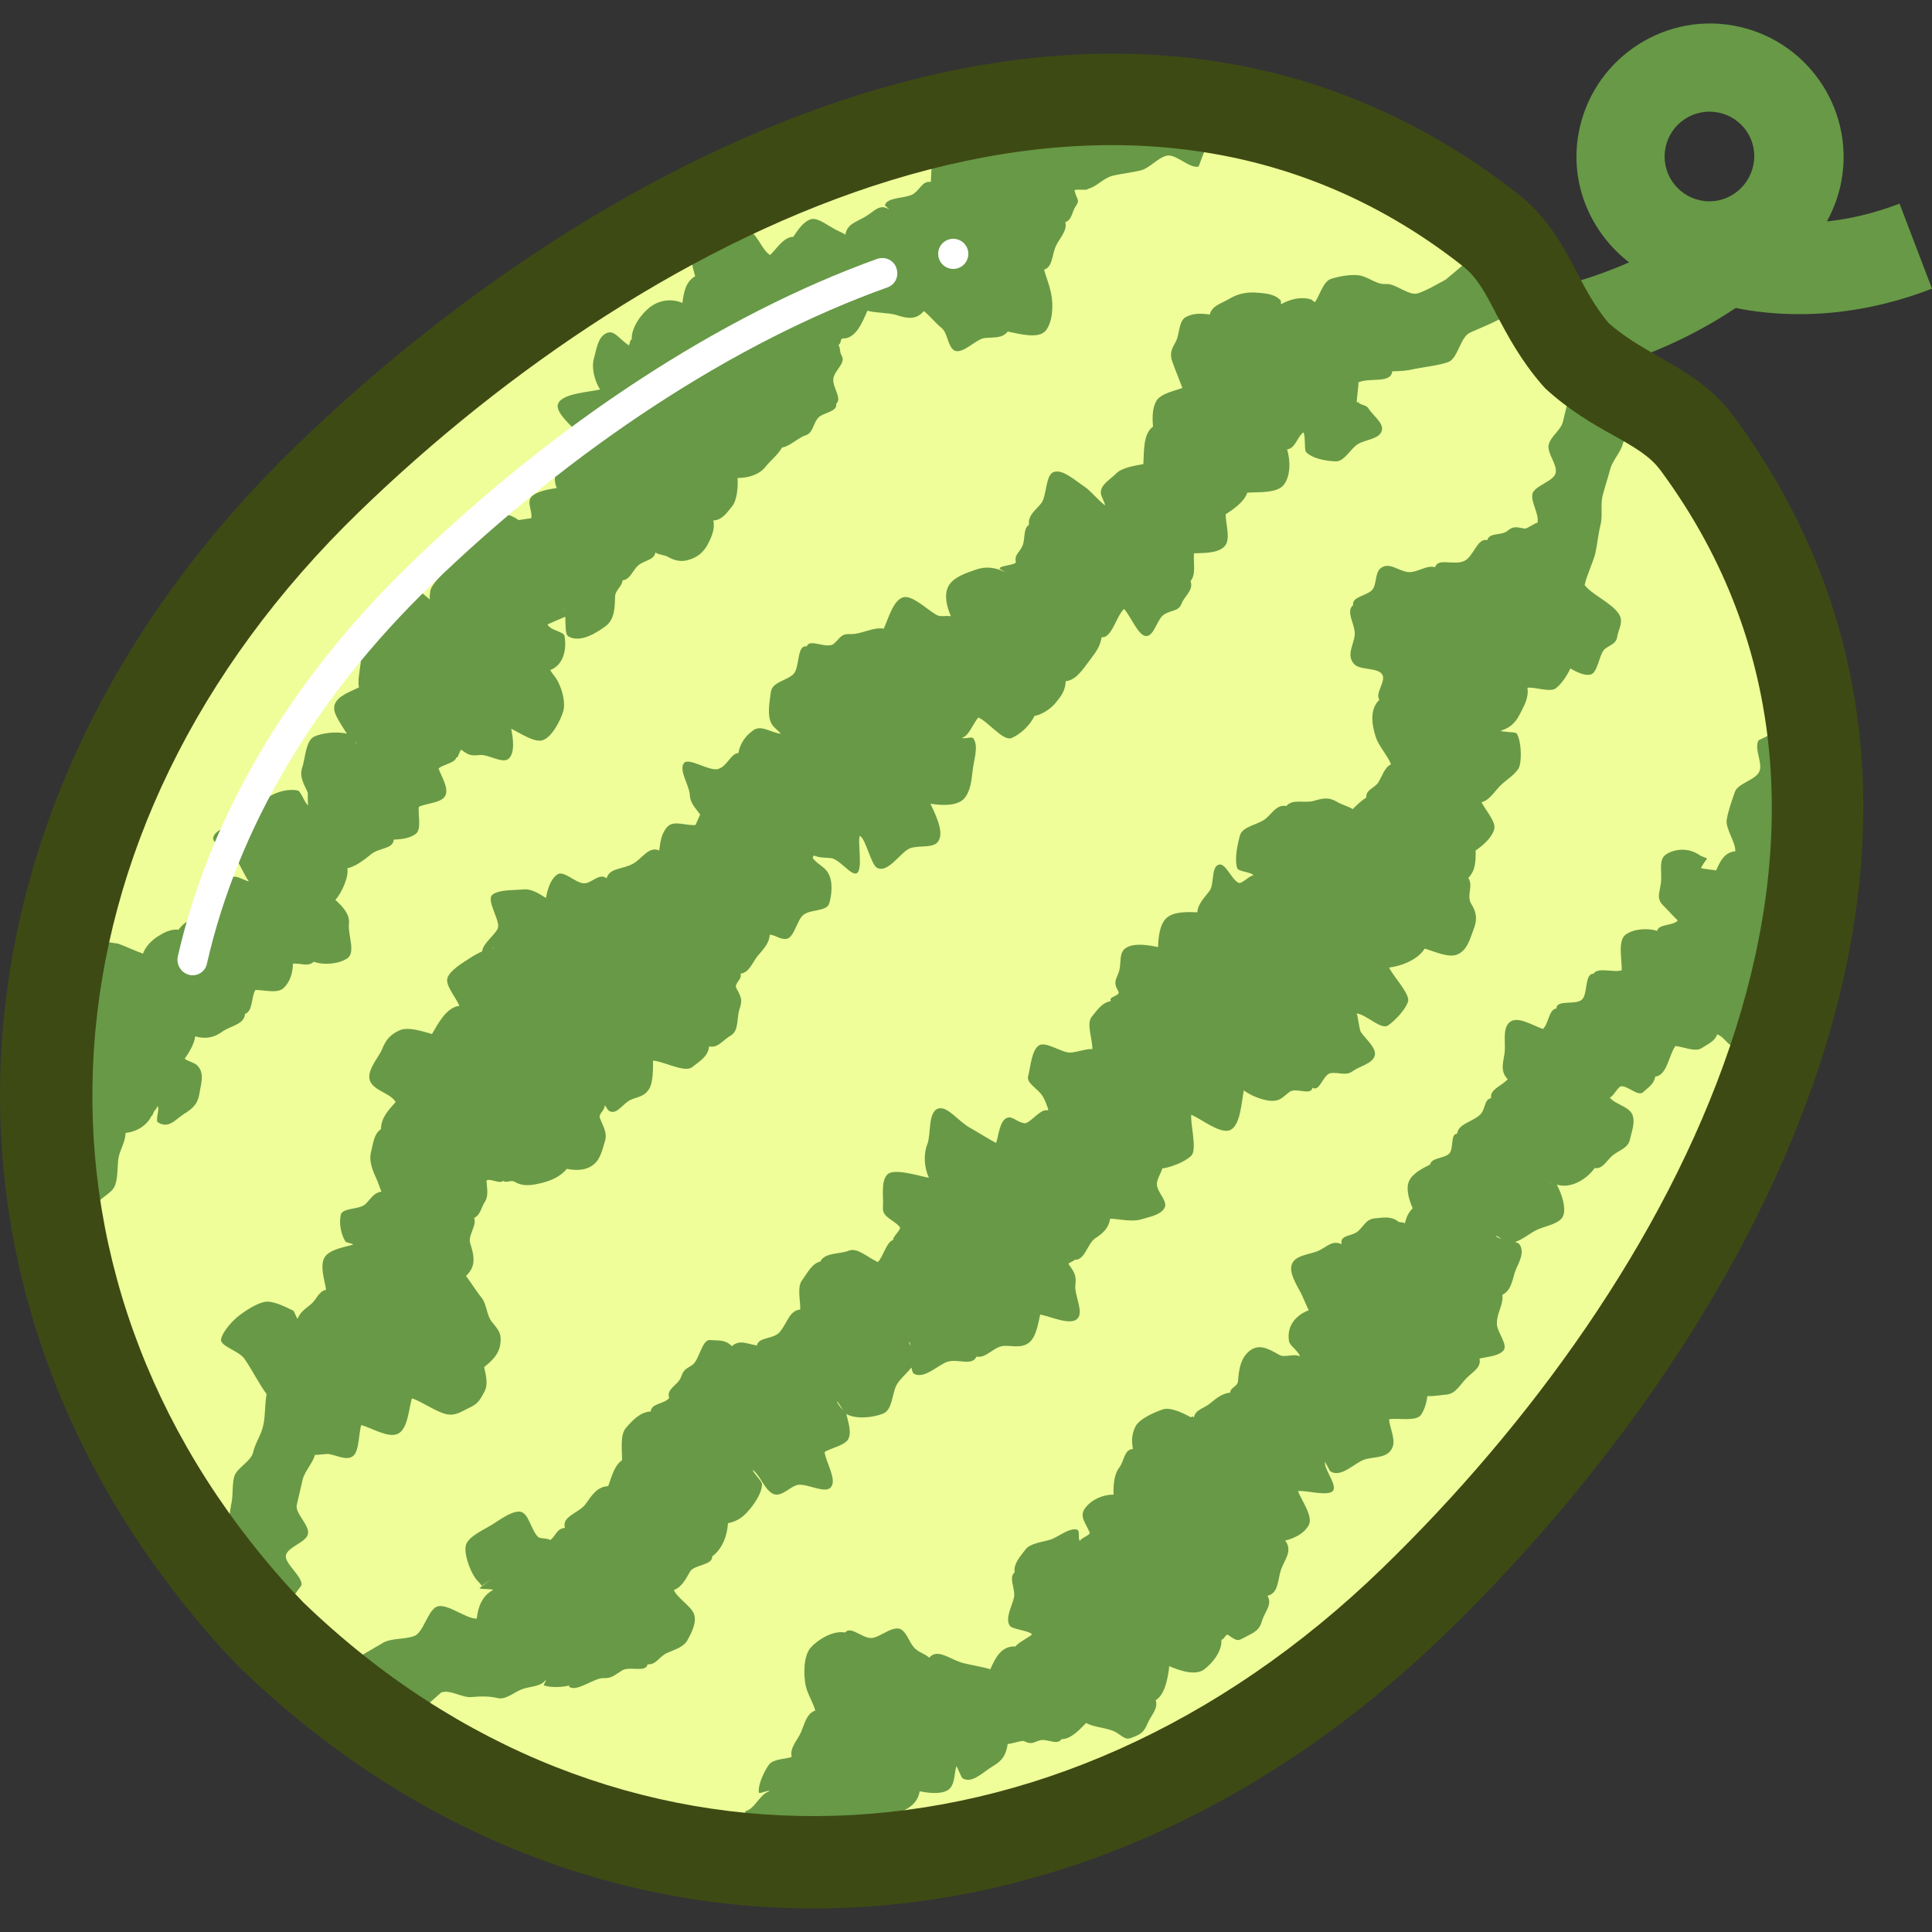 <?xml version="1.0" encoding="utf-8"?>
<!-- Generator: Adobe Illustrator 20.0.0, SVG Export Plug-In . SVG Version: 6.00 Build 0)  -->
<svg version="1.1" id="Layer_1" xmlns="http://www.w3.org/2000/svg" xmlns:xlink="http://www.w3.org/1999/xlink" x="0px" y="0px"
	 viewBox="0 0 500 500" style="enable-background:new 0 0 500 500;" xml:space="preserve">
<rect x="0" y="0" width="500" height="500" fill="#333333" stroke="none"/>
<style type="text/css">
	.st0{fill:#689946;}
	.st1{fill:none;stroke:#689946;stroke-width:3;stroke-miterlimit:10;}
	.st2{fill:#00FFFF;}
	.st3{fill:#54665F;}
	.st4{fill:#434D42;}
	.st5{fill:#54665F;stroke:#434D42;stroke-width:2;stroke-linecap:round;stroke-linejoin:round;stroke-miterlimit:10;}
	.st6{fill:#748C8B;}
	.st7{fill:#EFC11E;}
	.st8{fill:none;stroke:#434D42;stroke-linecap:round;stroke-linejoin:round;stroke-miterlimit:10;}
	.st9{fill:none;stroke:#FFFFFF;stroke-linecap:round;stroke-linejoin:round;stroke-miterlimit:10;}
	.st10{fill:#748C8B;stroke:#434D42;stroke-linecap:round;stroke-linejoin:round;stroke-miterlimit:10;}
	.st11{fill:#FFFFFF;}
	.st12{fill:#EFFE99;stroke:#3E4A14;stroke-width:3;stroke-miterlimit:10;}
	.st13{clip-path:url(#SVGID_2_);}
	.st14{fill:none;stroke:#3E4A14;stroke-width:3;stroke-miterlimit:10;}
	.st15{fill:none;stroke:#FFFFFF;stroke-linecap:round;stroke-miterlimit:10;}
	.st16{fill:#EFFE99;}
	.st17{fill:#3E4A14;}
</style>
<path class="st0" d="M415,95.5c10.8-3.2,22.7-8.1,34.2-15.8c4.9,1,10.4,1.6,16.5,1.6c10,0,21.6-1.7,34.3-6.6l-8.4-22
	c-6.8,2.6-13.1,4-18.8,4.6c1.8-3.3,3.1-6.8,3.8-10.7v0c3.3-18.8-9.3-36.7-28.1-40c-18.7-3.3-36.7,9.3-40,28.1
	c-2.3,13.1,3.3,25.6,13.1,33.2c-7.7,3.4-15.1,5.6-21.7,7L415,95.5z M442.4,52.1c-6.4,0-11.6-5.2-11.6-11.6s5.2-11.6,11.6-11.6
	S454,34,454,40.4S448.8,52.1,442.4,52.1z"/>
<path class="st16" d="M70.2,423c79.5,76.9,201.4,82.8,295.9-8.7c86.4-83.7,142.9-205.1,73.3-299.5c-7.8-10.5-19.9-12.3-31.5-23
	c-10.3-11.9-11.7-24.1-22-32.2C293.8-13,170.6,40.7,84.7,123.9c-94.5,91.5-92.9,213-18.6,294.9L70.2,423z"/>
<path class="st0" d="M455.1,191.6c-1.2,2.2,1.2,6,0.2,8.1c-1,2.2-5.5,3-6.3,5.2c-0.8,2.3-1.7,4.8-2.1,7.1c-0.5,2.3,2.3,5.9,2.2,8.3
	c-2.9,0.3-3.9,2.6-5,5c-0.3-0.2-3.6-0.4-3.9-0.7c0,0,0.8-1.3,0.8-1.3c0,0,0.8-1.1,0.8-1.1c-0.6-0.4-1.5-0.5-2.1-1
	c-2.8-1.9-6.4-1.5-8.5-0.1c-2.2,1.4-0.9,5-1.4,7.7c-0.4,2.7-1.2,3.9,1,5.9c0.5,0.5,2.8,3,3.4,3.5c-1,1.4-5.1,0.9-5.3,2.7
	c-2.7-0.8-6.2-0.5-8.2,1c-2.1,1.5-0.9,6.6-1,9.2c-2.1,0.7-6.2-0.9-7.3,0.9c-2.4,0-1.4,5.2-3,6.7c-1.6,1.5-6.6-0.1-6.6,2.3
	c-2,0.2-2,4-3.5,5.3c-2.8-1-6.4-3.3-8.4-1.9c-2.2,1.5-1.2,5.4-1.5,8c-0.3,2.4-1.3,4.8,0.8,6.9c-1.6,1.8-4.7,2.6-4.3,4.9
	c-2,0.4-1.3,3.1-3.1,4.5c-2.2,1.8-5.4,2.2-5.7,4.7c-1.9,0.1-0.7,4.1-2.2,5.3c-1.6,1.2-4.4,0.9-4.8,2.7c-2.1,1-4.7,2.4-5.5,4.4
	c-0.8,2,0.1,4.8,1,6.9c-1.1,1.1-1.7,2.4-2,3.9c-0.5-0.4-1.3-0.1-1.8-0.5c-1.8-1.4-3.6-1-5.9-0.8c-2.3,0.2-2.7,1.7-4.3,3.2
	c-1.6,1.6-4.9,0.9-4.4,3.5c-2.5-1.2-4,0.9-6.2,1.8c-2.3,0.9-6,1.1-6.7,3.5c-0.7,2.1,1.1,4.9,2.4,7.4c0.7,1.4,1.3,3,2,4.4
	c-3,1.1-5.8,3.8-5.1,8c0.2,1.2,2.1,2.2,2.8,3.8c0,0-0.1,0-0.1,0.1c-1.4-0.8-3.9,0.5-5.3-0.4c-3.1-1.8-5.3-2.8-7.6-1
	c-2.3,1.8-2.8,4.8-3,7.8c-0.1,1.5-2.1,1.7-2,3c-2,0.2-3.6,1.4-5.1,2.7c-1.5,1.3-4,1.7-4.3,3.7c-1.2-0.7,0,0.4-1.2-0.2
	c-2.2-1.2-5.1-2.5-7-1.8c-2,0.7-5.8,2.3-6.9,4.3c-1,1.9-1.1,3.8-0.7,5.9c-2.3,0.1-2.2,3.1-3.6,4.9c-1.3,1.7-1.5,4.6-1.4,6.9
	c-2.7,0-5.6,1.2-7.3,3.4c-1.7,2.2,0,3.8,1.1,6.4c0.3,0.7-2.7,1.6-2.4,2.2c-0.8-0.3,0-2.6-0.8-2.9c-2-0.7-5.2,2.1-7.1,2.6
	c-2,0.6-5.1,0.9-6.3,2.5c-1.2,1.6-3.2,3.7-2.8,5.9c-1.7,1.4,0.3,4.4-0.2,6.6c-0.5,2.2-2.3,5.2-1.1,7.2c0.6,1,5.2,1.3,5.8,2.3
	c-0.8,0.7-3.7,2.2-4.3,3.1c-3.6-0.2-5.2,2.9-6.5,5.9c-1.8-0.6-5.8-1.2-7.7-1.8c-3-1-6.1-3.6-8.1-1.2c-1.5-1.2-2-1-3.5-2.2
	c-1.5-1.2-2-3.7-3.5-4.9c-2-1.7-5.6,1.8-7.8,2c-2.4,0.3-5.5-3.3-7-1.4c-3-0.6-6.9,1.7-8.9,3.9c-1.8,2.1-1.9,6.6-1.3,9.8
	c0.5,2.3,1.9,4.3,2.5,6.5c-2.2,0.7-2.7,3.2-3.7,5.6c-1,2.2-3,4.1-2.4,6.4c-1.8,0.6-4.8,0.5-5.9,2c-1.1,1.5-2.9,5.1-2.6,7.2
	c0.1,0.5,2.6-0.8,2.7-0.3c-2.4,0.6-3.7,4.5-6.1,5.1l-2.2,5l41.6,0.1l-1-4.2c3.1-1.1,6.1-2.6,6.6-6c2.2,0.4,5.2,0.8,7.1-0.2
	c2.1-1.1,1.8-4.3,2.4-6.3c0.3,0.2,1.2,2.8,1.6,3.1c2.5,1.6,5.5-1.8,8-3.2c2.4-1.4,3.3-3,3.7-5.7c0.4,0.2,3.8-1,4.2-0.7
	c2.1,1,2.4,0.3,4.1-0.2c2-0.5,4.5,1.4,5.6-0.3c2.5,0,4.7-2.5,6.4-4.2c2,1.2,5.6,1.2,7.7,2.4c2.4,1.5,2.5,2.1,4.4,1.3
	c2.1-0.8,2.9-1.4,3.8-3.6c0.9-2.1,2.8-3.8,2.1-6c2.4-1.4,3.2-5.9,3.5-8.8c3,1.3,6.9,2.5,9.1,0.8c2.2-1.7,4.6-4.7,4.4-7.7
	c0.5,0.3,1.2-1.6,1.7-1.2c2.6,1.8,2.5,1.6,4.6,0.5c2.1-1.1,3.5-1.6,4.2-4.1c0.7-2.4,2.8-4.3,1.4-6.5c2.9-0.7,2.6-3.9,3.5-6.7
	c0.8-2.5,3.2-4.9,1.1-7.6c2.4-0.6,4.9-1.8,6.1-4c1.2-2.2-1.8-6.3-2.8-8.8c2-0.3,7.6,1.4,9,0c1.4-1.4-2.3-5.6-2-7.6
	c0,0,1.3,2.4,1.3,2.4c2.8,2,6.4-2.2,9-3c2.6-0.8,6.3-0.2,7.3-3.5c0.6-2-1-5.2-1-6.9c2.2-0.4,7.1,0.7,8.3-1.2c0.8-1.2,1.4-3,1.6-4.8
	c1.7,0.1,3.7-0.3,5.1-0.4c2.3-0.3,3.4-2.6,5-4.2c1.6-1.7,3.9-2.7,3.4-5.1c2-0.5,4.9-0.6,6.2-2.1c1.2-1.5-1.5-4.5-1.7-6.7
	c-0.2-2.7,1.8-5.3,1.4-7.7c2.2-1.1,2.5-3.4,3.2-5.7c0.6-2,2.8-4.9,1.3-7.3c-0.2-0.3-0.6-0.5-1.2-0.7c1.8-0.5,3.8-2.2,5.4-3
	c2.1-1.1,6.4-1.6,7.1-3.9c0.7-2-0.4-5.5-1.7-7.9c0.1,0,0.3,0.1,0.5,0.1c3.4,0.8,7.3-1.6,9.3-4.4c2.2,0.3,3.1-2.1,4.8-3.4
	c1.7-1.3,3.8-1.8,4.3-3.9c0.4-2,1.7-5,0.4-7c-1.2-1.8-4.4-2.3-5.6-4c0.7,0.1,2.2-2.9,3-2.9c2.1,0.1,4.4,2.8,5.7,1.5
	c1.4-1.3,2.7-2,3.1-4c3-0.2,3.5-5.6,5.2-7.9c2,0.2,5.1,1.6,6.7,0.6c1.7-1.1,3.5-1.8,4.1-3.6c1.8,0.6,2.6,2.7,4.4,3.3l3.3,1.9
	l11.7-42.5l-3.6-41.3L455.1,191.6z M335.8,351.5c0.1,0,0.2-0.1,0.2-0.1C336,351.4,335.9,351.4,335.8,351.5z M387.1,319.8
	c0.2,0,0.9,0.4,1.5,0.8C387.9,320.4,387.3,320.2,387.1,319.8z M401.1,306c0.2,0,0.3,0.1,0.4,0.1C401.3,306.1,401.1,306.1,401.1,306z
	"/>
<path class="st0" d="M24.6,312.2c1-2.2,4.5-3.3,5.2-5.5c0.8-2.3,0.5-4.9,0.9-7.2c0.5-2.3,1.7-3.8,1.8-6.3c2.9-0.3,5.6-2,6.7-4.4
	c0.2,0.1,0.4-0.6,0.7-1.2c0.5-0.7,0.9-1.3,0.9-1.3c0.6,0.4-0.6,3.6,0,4.1c2.8,1.9,4.6-0.7,6.8-2.1c2.2-1.4,3.5-2.4,4-5.2
	c0.4-2.7,1.5-5.5-0.7-7.5c-0.5-0.5-2.6-1.1-3.1-1.6c1-1.4,2.6-4,2.7-5.8c2.7,0.8,5,0.3,7-1.2c2.1-1.5,5.8-1.9,5.9-4.6
	c2.1-0.7,1.6-4.5,2.7-6.2c2.4,0,5.7,1,7.3-0.5c1.6-1.5,2.4-3.9,2.4-6.3c2-0.2,3.9,0.9,5.4-0.5c2.8,1,6.7,0.5,8.7-0.9
	c2.2-1.5,0.1-6.2,0.4-8.8c0.3-2.4-1.3-4.3-3.5-6.3c1.6-1.8,3.5-5.9,3.1-8.2c2-0.4,4.3-2.1,6.1-3.6c2.2-1.8,5.7-1.3,5.9-3.8
	c1.9-0.1,4.1-0.3,5.7-1.5c1.6-1.2,0.5-5.1,0.8-7c2.1-1,6.1-1,6.9-3c0.8-2-1-4.7-1.8-6.9c1.1-1.1,4.3-1.4,4.6-2.9
	c0.5,0.4,0.9-2.3,1.4-1.9c1.8,1.4,2.4,1.5,4.7,1.3c2.3-0.2,5.9,2.4,7.5,0.9c1.6-1.6,1.1-5.1,0.6-7.7c2.5,1.2,6.2,3.8,8.3,2.9
	c2.3-0.9,4.3-4.8,5.1-7.2c0.7-2.1,0-5.4-1.3-7.9c-0.7-1.4-1.2-1.6-2-3c3-1.1,4.4-4.6,3.7-8.8c-0.2-1.2-3.7-1.4-4.4-3
	c0,0,3.6-1.6,4.6-2c0.1,2-0.1,4.6,0.8,5.1c3.1,1.8,7.4-1,9.7-2.7c2.3-1.8,2.3-4.8,2.4-7.8c0.1-1.5,1.9-2.6,1.9-4
	c2-0.2,2.6-2.6,4.1-3.9c1.5-1.3,4.1-1.3,4.4-3.3c1.2,0.7,2.2,0.5,3.4,1.2c2.2,1.2,3.9,1.2,5.8,0.5c2-0.7,3.4-2,4.4-3.9
	c1-1.9,1.9-4,1.4-6.1c2.3-0.1,3.5-2,4.9-3.7c1.3-1.7,1.5-5,1.4-7.3c2.7,0,5.6-0.8,7.3-3c1.2-1.5,3.3-3.2,4.2-4.9
	c1.9-0.2,4.3-2.6,6-3.1c2-0.6,2-2.9,3.2-4.4c1.2-1.6,5.2-1.6,4.8-3.8c1.7-1.4-1.2-4.5-0.7-6.7c0.5-2.2,3.3-3.9,2.1-5.8
	c-0.6-1-0.2-1.7-0.8-2.7c0.8-0.7,0.3-0.8,0.9-1.7c3.6,0.2,5.2-4.1,6.6-7.2c1.8,0.6,5.5,0.5,7.4,1.1c3,1,5.2,1.3,7.2-1
	c1.5,1.2,3.1,3.2,4.6,4.4c1.5,1.2,1.5,4.3,3,5.6c2,1.7,5.8-2.7,8-3c2.4-0.3,4.6,0.2,6.1-1.7c3,0.6,7.9,2,9.8-0.2
	c1.8-2.1,2.1-6.6,1.4-9.8c-0.5-2.3-1.2-3.9-1.8-6c2.2-0.7,2-3.6,3-6c1-2.2,3.1-4.1,2.5-6.3c1.8-0.6,1.7-2.8,2.8-4.3
	c1.1-1.5,0-1.8-0.4-3.9c-0.1-0.5,3.5,0.1,3.4-0.4c2.4-0.6,4-2.8,6.4-3.4s4.9-0.8,7.3-1.4c2.4-0.6,4.3-3.2,6.7-3.8
	c2.4-0.6,5.9,3.4,8.3,2.8l2.8-7.4l-32.7-1l-39.1,6.4l-0.3,6c-2.2-0.4-2.8,2.1-4.7,3.2c-2.1,1.1-6.6,0.7-7.2,2.8
	c-0.3-0.2,1.4,1.3,1.1,1.1c-2.5-1.6-3.8,0.5-6.2,1.9c-2.4,1.4-4.7,1.9-5.1,4.6c-0.4-0.2-1.7-0.9-2.2-1.1c-2.1-1-4.8-3.3-6.6-2.9
	c-2,0.5-3.6,2.9-4.7,4.6c-2.5,0-4.3,3.1-6,4.7c-2-1.2-3.1-4.9-5.1-6.1c-2.4-1.5-4.9,2.2-6.8,2.9c-2.1,0.8-7.2-0.6-8.1,1.6
	c-0.9,2.1,0,4.8,0.6,7.1c-2.4,1.4-2.9,3.9-3.3,6.9c-3-1.3-6.2-0.6-8.4,1.1c-2.2,1.7-4.9,5.3-4.7,8.4c-0.5-0.3-0.5,1.8-0.9,1.4
	c-2.6-1.8-3.7-4.1-5.8-3c-2.1,1.1-2.4,4-3.1,6.5c-0.7,2.4,0.2,5.8,1.6,8c-2.9,0.7-10,1-10.9,3.8c-0.8,2.5,4.8,6.6,6.9,9.4
	c-2.4,0.6-5.1,3.2-6.2,5.5c-1.2,2.2-2.1,4.4-1,6.8c-2,0.3-5.1,0.8-6.5,2.2c-1.4,1.4,0.2,3.6-0.1,5.6c0,0-3.2,0.5-3.3,0.5
	c-2.8-2-4.7-1.7-7.3-0.9c-2.6,0.8-8.2,0.5-9.2,3.8c-0.6,2,1.4,4,1.5,5.7c-2.2,0.4-3,2.7-4.2,4.6c-1.2,1.8-3.9,3.8-3.7,6
	c-0.2-0.1,0,1.4-0.1,1.3c-2-1.5-3-3.1-5.2-2.9c-2.3,0.3-5.5,0-7,1.5c-1.6,1.7-0.3,5.4,0.1,7.8c-2,0.5-3.2,2.4-4.5,4
	c-1.2,1.5-1.3,1.9-1.2,4c0.2,2.7-1,5.9-0.5,8.4c-2.2,1.1-5.6,2.2-6.3,4.5c-0.6,2,1.2,4.2,2.6,6.6c0.2,0.3,0.4,0.6,0.6,0.9
	c-2.5-0.7-6.7-0.2-8.6,0.8c-2.1,1.1-2.2,5.7-3,8c-0.7,2.1,0.2,3.8,1.4,6.3c0.2,0.4-0.1,2.9,0.2,3.4c-0.8-0.2-1.9-3.6-2.7-3.8
	c-3.4-0.8-8.4,1.3-10.4,4.1c-2.2-0.3-3.3,2.2-5,3.5c-1.7,1.3-6,2.4-6.5,4.5c-0.4,2,4.6,3.7,5.9,5.6c1.2,1.8,2.1,4.1,3.3,5.8
	c-0.7-0.1-2.7-1.2-3.5-1.2c-2.1-0.1-4.7,1.4-6,2.7c-1.4,1.3-0.7,5.1-1.1,7c-3,0.2-5.9,1.7-7.6,4c-2-0.2-3.7,0.7-5.3,1.7
	c-1.7,1.1-3.2,2.6-3.9,4.5c-1.8-0.6-4.7-2-6.5-2.6l-7-1l-6.4,38.1L24.6,312.2z M199.5,110.8c-0.2-0.2-0.3-0.3-0.4-0.4
	C199.2,110.4,199.3,110.6,199.5,110.8z M146.2,157.9c-0.2-0.2-0.3-0.3-0.3-0.4C146,157.6,146.1,157.7,146.2,157.9z M92.3,192.5
	c-0.1,0-0.3-0.3-0.5-0.6C92,192.1,92.2,192.3,92.3,192.5z M40.6,286.7c0,0-0.2,0.3-0.5,0.8C40.3,287,40.5,286.6,40.6,286.7z"/>
<path class="st0" d="M78,410.3c0.5-2.2-4.5-5.7-4-7.8c0.5-2.2,5.2-3.3,5.7-5.5c0.5-2.2-3.4-5.4-2.9-7.5c0.5-2.2,1-4.3,1.5-6.5
	s2.7-4.4,3.2-6.5c0.5,0.1,3-0.3,3.6-0.2c2.3,0.4,4.7,1.8,6.3,0.5c1.6-1.3,1.4-5.9,2.1-8c2.6,0.7,6.9,3.4,9.4,2.3
	c2.7-1.2,2.9-6.7,3.7-9.2c2.4,0.7,6.4,3.6,9,4.1c2.3,0.5,4-0.8,5.9-1.7c2.1-0.9,2.8-2.1,3.8-4c1.1-1.9,0.5-4.2,0-6.5
	c2.1-1.7,3.9-3.4,4.2-6.1c0.3-2.5-0.3-3.3-2.2-5.6c-1.4-1.7-1.3-4.6-2.7-6.3c-1.4-1.7-2.7-3.9-4-5.6c2.6-2.4,2.2-5,1.1-8.4
	c-0.7-2.1,1.8-4.6,1-6.6c1.7-0.8,1.8-2.7,2.8-4.2c1-1.5,0.5-3.5,0.4-5.5c1-0.6,3.5,1,4.3,0.1c1.1,0.7,1.9-0.4,3.1,0.3
	c2.2,1.3,4.7,0.8,7.1,0.2c2.4-0.6,4.7-1.7,6.3-3.6c2.5,0.5,5.1,0.4,6.9-1.1c1.8-1.4,2.3-3.9,3-6.2c0.6-2.2-0.6-3.8-1.4-6
	c-0.3-0.9,1.6-2.2,1.2-3.1c0.7,0.3,0.6,1.1,1.4,1.5c2,0.9,3.5-2.2,5.5-3c1.9-0.8,3.3-0.8,4.5-2.5c1.3-1.7,1.2-5.6,1.2-7.6
	c2.6,0.1,8.2,3.2,10.1,1.7c2-1.6,4.2-2.8,4.4-5.4c2.4,0.5,3.5-1.6,5.6-2.8c2.2-1.2,1.5-4.6,2.3-6.9c0.7-2.1,0.6-2.8-0.8-5.3
	c-0.8-1.3,1.7-2.4,1-3.8c2.3-0.3,3-2.7,4.4-4.5c1.4-1.7,3.1-3.3,3.2-5.6c1.6,0.1,2.5,1.2,4.2,1.1c2.2-0.2,2.8-5,4.6-6.3
	c1.9-1.4,6-0.8,6.6-2.9c0.6-2,1.1-5.6-0.3-7.9c-0.9-1.6-3-2.4-4-3.9c0.1-0.2,0.3-0.6,0.3-0.6c1.7,0.7,3.2,0.5,4.6,0.7
	c2.2,0.4,5.1,4.6,6.5,3.9c1.7-0.9,0.2-7.9,0.8-9.7c1.6,0.8,2.9,7.5,4.5,8.3c2.9,1.5,6.2-4.3,8.6-5.1c2.7-0.9,6.5,0.3,7.5-2.3
	c1-2.4-1-6.4-2.3-9.2c2.9,0.5,6.8,0.6,8.6-1.2c1.7-1.8,2-4.6,2.3-7.2c0.2-2.6,1.7-6.4,0.2-8.5c-0.4-0.6-2.5,0.3-2.9-0.2
	c1.7-0.3,3-4,4.2-5.2c2.5,1,6.4,6.2,8.6,5.3c2.2-0.9,4.8-3.3,5.9-5.7c2.1-0.4,4.5-2,5.8-3.8c1.4-1.7,2.2-3,2.3-5.2
	c2.8-0.3,4.5-3.2,6.5-5.8c1.6-2.1,2.4-3.3,2.8-5.6c2.6,0.4,3.8-5.5,5.8-7.3c1.7,1.8,3.6,6.8,5.6,7c2.2,0.2,2.9-4.4,4.8-5.6
	c1.9-1.2,3.7-0.7,4.5-2.8c0.7-1.9,3.2-3.5,2.3-5.8c1.5-1.7,0.7-4.9,0.9-7.2c2.7-0.1,6.2,0,7.9-1.8c1.7-1.8,0.3-5.6,0.3-8.3
	c2-1.3,4.8-3.2,5.6-5.6c3-0.2,7.8,0.2,9.5-2.1c1.7-2.3,1.7-6.1,0.8-9.1c2.1-0.2,2.6-3.2,4.2-4.4c0.6,0.6,0.2,4.5,0.7,5.1
	c1.8,1.8,5.4,2.3,7.6,2.4c2.3,0.1,3.8-3.1,5.7-4.4c2.1-1.3,5.6-1.3,6.3-3.5c0.6-2-2.1-3.7-3.6-6c-0.5-0.7-2-0.7-2.5-1.4
	c0,0,0.7-0.5,0.7-0.5c0,0-1,0.6-1,0.6c-0.3-0.4,0.6-4.9,0.3-5.2c2.7-1.4,8.5,0.4,8.8-2.9c2.7-0.1,3.6-0.1,6.2-0.7
	c2.6-0.5,5.7-0.8,8.3-1.7c2.5-0.9,3.1-6.4,5.6-7.6c2.4-1.1,4.8-2,7.3-3.3l2.9-1.2l-9.1-15.4l-7.4,6.2c-2.3,1.2-4.7,2.7-7.1,3.5
	c-2.4,0.8-5.8-2.6-8.3-2.4c-2.4,0.2-4.1-1.6-6.7-2.2c-2-0.4-5.6,0.2-7.6,0.9c-2,0.7-2.9,4.4-4.1,6c-0.3-0.1-0.6-0.5-1-0.7
	c-2.5-0.8-5.4-0.1-7.7,1.2c-0.2-0.2,0-0.8-0.2-1c-1.7-1.8-4.4-1.8-6.7-2c-2.3-0.1-4.5,0.4-6.5,1.6c-2,1.2-4.6,1.8-5.1,4.1
	c-2.1-0.3-4.2-0.4-6.1,0.6c-2,0.9-1.7,4.6-2.7,6.4c-1,1.8-1.7,3-0.9,5.2c0.7,2,1.9,4.9,2.6,6.8c-2.1,0.8-5.5,1.4-6.7,3.3
	c-1.1,1.8-1.1,4.4-0.9,6.7c-2.6,1.9-2.3,6.4-2.5,9.7c-2.1,0.4-5.5,0.9-7,2.4c-1.4,1.5-4.2,2.9-4,5.2c0.1,0.8,1,2.3,1.1,3.1
	c-1.9-1.4-3.5-3.6-5.4-4.9c-2.3-1.5-5.4-4.4-7.7-3.8c-2.4,0.5-1.9,6.1-3.4,8.1c-1.5,1.9-3.5,3.1-3.2,5.6c-1.6,1.1-0.9,3.7-1.7,5.5
	c-0.8,1.8-2.1,2.2-1.7,4.1c0.2,0.9-4.4,0.9-4.2,1.8c-0.5-0.3,2,1.2,1.5,0.9c-2.8-1.4-5.3-1.5-7.6-0.7c-2.6,0.9-6,2-7.2,4.4
	c-1.1,2.2-0.4,5.2,0.7,7.7c-1.2-0.3-2.7,0.3-3.8-0.4c-2.7-1.6-6.3-5.2-8.6-4.5c-2.6,0.8-3.8,5.6-5,8.1c-2.8-0.5-5.7,1.5-8.7,1.4
	c-2.4-0.1-2.5,1-4.2,2.5c-1.8,1.5-6.4-1.5-7,0.7c-2.7-0.5-1.7,5.4-3.5,7.2c-1.8,1.7-5.5,2-5.8,4.6c-0.3,2.5-1.2,6.5,0.5,8.7
	c0.1,0.2,2,1.9,2.1,2.1c-2.6-0.3-5-2.3-7-1c-2.1,1.4-3.6,3.5-4,6c-1.9,0-2.9,3.4-5.2,4.1c-2.4,0.7-7.7-3.1-8.9-1.5
	c-1.4,1.8,1.4,5.8,1.5,8.1c0.1,2.1,1.2,3.2,2.7,5.2c0,0-1.2,2.7-1.2,2.7c-2.2,0.3-5.6-1.3-7.2,0.4c-1.6,1.6-1.9,3.9-2.2,6.2
	c-2.8-1.2-4.4,2.2-6.9,3.5c-2.6,1.4-6,1-6.7,3.7c-2-1.5-3.9,1.4-5.9,1.3c-2.3-0.1-5.3-3.6-7-2.2c-1.7,1.3-2.4,3.8-2.8,6
	c-1.9-1.2-3.9-2.5-6-2.2c-2.2,0.2-6.1,0-7.8,1.3c-1.8,1.3,1.8,6.4,1.4,8.5c-0.3,1.6-4,4.1-4.1,6.2c-1.1,0.5-2.2,1.1-3.1,1.7
	c-1.8,1.2-5.2,3.1-5.9,5.2c-0.6,1.9,2.1,4.9,3.1,7.2c-3.4,0.4-5.5,4.6-7.1,7.3c-2.5-0.7-6-1.9-8.3-1c-2.5,1.1-3.7,2.6-4.6,4.9
	c-0.8,2.1-4.6,6-2.9,8.7c1.4,2.3,5,2.7,6.4,5c-1.8,2-3.8,4.1-3.8,7c-1.9,1.3-2,3.8-2.6,6c-0.5,2,0.2,4.2,1.3,6.6
	c0.3,0.5,1.2,3.1,1.4,3.6c-2,0.3-2.6,1.7-4.1,3.2c-1.5,1.5-6,0.9-6.4,2.8c-0.5,2,0,5,1.2,6.9c0.3,0.4,1.7,0.4,2,0.8
	c-2.3,0.7-6.3,1.2-7.5,3.5c-1.1,2.2,0.1,5.7,0.5,8.2c-1.9,0.3-2.5,2.6-4,3.8c-1.5,1.2-2.7,2-3.4,3.7c-0.2-0.1-0.9-2-1.1-2.1
	c-1.9-0.9-5.1-2.6-7.2-2.3c-2.1,0.3-5,2.2-6.6,3.4c-1.8,1.3-4.5,4.3-4.9,6.3c-0.3,1.8,4.7,3,6.1,5.1c2,2.9,3.7,6.4,5.7,9.1
	c-0.5,2.4-0.3,5.8-0.9,8.2c-0.5,2.4-2.1,4.5-2.6,6.9c-0.6,2.4-4.3,4-4.9,6.3c-0.6,2.4-0.2,4.9-0.8,7.3l-0.7,4.5L75,414.4L78,410.3z
	 M246.5,159.8C246.5,159.8,246.4,159.8,246.5,159.8C246.5,159.7,246.5,159.7,246.5,159.8z M127.8,245.3c-0.1,0-0.3,0-0.4,0
	C127.6,245.2,127.8,245.2,127.8,245.3z"/>
<path class="st0" d="M114.2,438c2.4-0.8,5.3,1.4,7.8,1.2c2.4-0.2,4.4-0.3,7,0.3c2,0.4,4.4-1.8,6.3-2.4c2-0.7,4.7-0.6,5.9-2.3
	c0.3,0.1-0.7,1.3-0.4,1.4c1.9,0.6,4.7,0.5,7-0.1c-0.4,0.1-0.7,0.3-0.6,0.3c1.7,1.8,6.6-2.2,8.9-2.1c2.3,0.1,2.9-0.8,4.9-2
	c2-1.2,6.2,0.7,6.6-1.6c2.1,0.3,3-2,5-2.9c2-0.9,4.3-1.5,5.3-3.3c1-1.8,2.5-4.6,1.7-6.8c-0.7-2-4.4-4.2-5.2-6.2
	c2.1-0.8,3.1-2.9,4.2-4.8c1.1-1.8,5.9-1.6,5.7-3.9c2.6-1.9,3.9-5.3,4.1-8.6c2.1-0.4,3.7-1.4,5.1-3c1.4-1.5,3.8-4.8,3.7-7.2
	c-0.1-0.8-2.3-2.8-2.4-3.6c1.9,1.4,2.9,4.7,4.9,6c2.3,1.5,4.5-1.6,6.7-2.1c2.4-0.5,7.3,2.5,8.7,0.5c1.5-1.9-1.4-6.5-1.7-9
	c1.6-1.1,5.4-1.7,6.2-3.5c0.8-1.8-0.1-4.2-0.5-6.1c0-0.1-0.1-0.2-0.2-0.4c0.1,0.1,0.2,0.2,0.2,0.2c2.8,1.4,6.9,0.8,9.3-0.1
	c2.6-0.9,2.4-5.1,3.6-7.4c0.7-1.4,2.6-3,3.9-4.6c0.1,0.8,0.3,1.4,0.6,1.6c2.7,1.6,6.5-2.5,8.8-3.1c2.6-0.8,6.3,1.2,7.4-1.3
	c2.8,0.5,4.6-3,7.7-2.8c2.4,0.1,4.3,0.5,6-0.9c1.8-1.5,2.3-5,2.8-7.2c2.7,0.5,7.8,2.9,9.6,1.1c1.8-1.7-0.8-6.1-0.5-8.7
	c0.3-2.5-0.2-3.3-1.8-5.5c-0.1-0.2,1.8-0.9,1.6-1.1c2.6,0.3,3.3-4.1,5.3-5.5c2.1-1.4,3.5-2.6,3.9-5.1c1.9,0,5.6,0.9,7.9,0.2
	c2.4-0.7,4.8-1.1,6-2.7c1.4-1.8-1.6-4-1.8-6.3c-0.1-1.3,1-2.8,1.4-4.2c2.2-0.3,5.9-1.7,7.5-3.3c1.6-1.6-0.3-8.3,0-10.6
	c2.8,1.2,7.7,5.2,10.2,3.9c2.6-1.4,2.8-7.4,3.4-10.2c2,1.5,5.1,2.6,7.1,2.7c2.3,0.1,3-1,4.7-2.3c1.7-1.3,5.5,1.1,6-1.1
	c1.9,1.2,2.7-3.6,4.8-3.8c2.2-0.2,3.9,0.8,5.6-0.5c1.8-1.3,5.3-2,5.7-4.1c0.4-1.9-2.1-3.9-3.6-6c-0.4-0.5-0.8-4.3-1.1-4.8
	c2.3,0.1,6.3,4.3,8.1,3.1c1.8-1.2,4.6-4.2,5.2-6.2c0.6-1.9-3.9-6.6-4.9-8.8c3.4-0.4,7.6-2.2,9.2-4.9c2.5,0.7,6.2,2.5,8.5,1.5
	c2.5-1.1,3.2-3.9,4.1-6.3c0.8-2.1,1.2-4-0.5-6.7c-1.4-2.3,0.6-4.6-0.8-6.8c1.9-2,1.9-4.2,1.9-7.1c1.9-1.3,4.2-3.3,4.8-5.5
	c0.5-1.9-2.1-4.7-3.3-7c2-0.4,3.4-2.8,4.9-4.3c1.5-1.5,4.6-3.3,5-5.2c0.5-2,0.4-6.4-0.8-8.3c-0.3-0.4-3.8-0.3-4.1-0.7
	c2.3-0.7,3.7-1.9,4.9-4.2c1.1-2.2,2.4-4.3,2-6.9c1.9-0.3,5.9,1.3,7.4,0.1c1.4-1.1,2.9-3.3,3.7-5.1c1.6,0.9,3.6,1.9,5.1,1.6
	c2.1-0.3,2.3-5.5,3.9-6.7c1.8-1.3,2.9-1.3,3.2-3.4c0.3-1.8,1.7-3.6,0.3-5.7c-2-2.9-6.8-4.8-8.8-7.4c0.5-2.4,2.2-5.9,2.8-8.3
	c0.5-2.4,0.7-4.8,1.3-7.2c0.6-2.4,0-5,0.5-7.4c0.6-2.4,1.4-4.7,2-7c0.6-2.4,2.7-4.3,3.3-6.7l1.1-3.1l-14.7-10.6l-1.9,8
	c-0.5,2.2-3.2,3.8-3.7,6c-0.5,2.2,2.3,5.1,1.8,7.3c-0.5,2.2-5.5,3.3-6,5.4s1.8,5.3,1.3,7.5c-0.5-0.1-2.7,1.6-3.3,1.5
	c-2.3-0.4-2.9-0.7-4.5,0.6c-1.6,1.3-4.6,0.3-5.2,2.4c-2.6-0.7-3.5,4.3-6,5.4c-2.7,1.2-6.8-0.9-7.5,1.6c-2.4-0.7-4.8,1.7-7.4,1.2
	c-2.3-0.5-4.2-2.2-6.1-1.3c-2.1,0.9-1.5,3.7-2.5,5.6c-1.1,1.9-5.7,2-5.2,4.3c-2.1,1.7,0.7,5.2,0.4,7.8c-0.3,2.5-2.2,5.2-0.2,7.4
	c1.4,1.7,5.9,0.9,7.2,2.6c1.4,1.7-1.9,5-0.6,6.7c-2.6,2.4-2,6.5-0.9,9.8c0.7,2.1,3.1,4.8,3.9,6.9c-1.7,0.8-2.3,3.1-3.3,4.7
	c-1,1.5-3.3,1.9-3.1,3.9c-1,0.6-2.7,2.1-3.5,3c-1.1-0.7-3-1.2-4.1-1.9c-2.2-1.3-3.7-0.9-6.1-0.2c-2.4,0.6-5.4-0.6-7,1.3
	c-2.5-0.5-3.7,2-5.5,3.4c-1.8,1.4-5.9,1.9-6.5,4.2c-0.6,2.2-1.5,6.2-0.7,8.5c0.3,0.9,3.9,1,4.2,1.9c-0.7-0.3-3,2.2-3.8,1.9
	c-2-0.9-3.4-5.4-5.3-4.7c-1.9,0.8-1,5.1-2.3,6.8c-1.3,1.7-3.1,3.5-3.1,5.5c-2.6-0.1-5.9-0.2-7.8,1.3c-2,1.6-2.3,5.1-2.4,7.7
	c-2.4-0.5-6-1.1-8.1,0.1c-2.2,1.2-1.3,3.9-2,6.2c-0.7,2.1-1.6,2.7-0.2,5.1c0.8,1.3-2.7,1.3-1.9,2.6c-2.3,0.3-3.6,2.4-5,4.1
	c-1.4,1.7,0.3,6,0.2,8.3c-1.6-0.1-3.9,0.8-5.6,0.9c-2.2,0.2-6.5-3.1-8.3-1.8c-1.9,1.4-2.1,5.7-2.7,7.8c-0.6,2,2.5,3.2,3.8,5.4
	c0.6,1,1,2.2,1.4,3.3c-0.1,0.1-0.2,0.3-0.2,0.2c0,0,0,0.1,0,0.1c-1.7-0.7-4.6,3.5-6,3.3c-2.2-0.4-3.2-2.1-4.7-1.3
	c-1.7,0.9-2,4.6-2.6,6.4c-1.6-0.8-5.1-3-6.7-3.9c-2.9-1.5-5.9-5.8-8.3-5c-2.7,0.9-1.8,6.6-2.8,9.2c-1,2.4-0.9,5.9,0.4,8.7
	c-2.9-0.5-9.1-2.6-10.8-0.8c-1.7,1.8-0.9,5.9-1.1,8.5c-0.2,2.6,2.8,3.1,4.4,5.1c0.4,0.6-2.2,2.8-1.7,3.3c-1.7,0.3-2.7,4.5-4,5.7
	c-2.5-1-5.3-3.9-7.6-2.9c-2.2,0.9-6.2,0.4-7.3,2.8c-2.1,0.4-3.4,3-4.7,4.8c-1.4,1.7-0.4,5.5-0.5,7.6c-2.8,0.3-3.2,3.2-5.2,5.7
	c-1.6,2.1-5.6,1.3-6,3.6c-2.6-0.4-4.5-1.6-6.5,0.2c-1.7-1.8-3.5-1.4-5.6-1.6c-2.2-0.2-2.8,5.3-4.7,6.5c-1.9,1.2-2.1,1.1-2.9,3.2
	c-0.7,1.9-3.9,3-3,5.3c-1.5,1.7-4.6,1.3-4.8,3.5c-2.7,0.1-4.7,2.3-6.3,4.1c-1.7,1.8-1.1,5.8-1.1,8.5c-2,1.3-2.7,4.3-3.6,6.7
	c-3,0.2-4.2,2.4-5.9,4.7c-1.7,2.3-6.2,3.1-5.3,6.1c-2.1,0.2-2.3,2-3.8,3.2c-0.6-0.6-2.7-0.3-3.2-0.9c-1.8-1.8-2.4-6.3-4.7-6.5
	c-2.3-0.1-5.2,2.2-7.2,3.4c-2.1,1.3-6,3-6.7,5.2c-0.6,2,0.8,6.3,2.4,8.6c0.5,0.7,1.2,1.3,1.7,2c0,0,2.4-1.7,2.4-1.7c0,0-3,2.3-3,2.3
	c0.3,0.4,3.3,0.1,3.5,0.5c-2.7,1.4-3.9,4.2-4.2,7.4c-2.7,0.1-7.4-3.8-10-3.2c-2.6,0.5-3.7,6.8-6.2,7.7c-2.5,0.9-5.4,0.5-7.8,1.6
	l-6.5,3.8l16.9,13.1L114.2,438z M406.9,172.5C406.9,172.5,407,172.5,406.9,172.5C407,172.5,407,172.5,406.9,172.5z M383.7,207.7
	C383.7,207.7,383.7,207.7,383.7,207.7C383.7,207.8,383.8,207.8,383.7,207.7z M235.7,348.3c-0.3-0.5-0.5-0.9-0.5-1
	C235.5,347.4,235.6,347.8,235.7,348.3z M218.2,365c-0.7-0.8-1.5-1.8-1.6-2.3C216.9,362.8,217.6,364,218.2,365z M148.9,435.7
	c0.3-0.1,0.7-0.3,1-0.4C149.9,435.3,149.4,435.5,148.9,435.7z"/>
<g>
	<path class="st11" d="M49.9,252.4c-0.3,0-0.6,0-0.9-0.1c-2.1-0.5-3.4-2.6-3-4.7c8.3-36.5,29.1-71.6,60.1-101.6
		C143.7,109.5,186.7,81.5,227,67c2.1-0.7,4.3,0.3,5,2.4c0.7,2.1-0.3,4.3-2.4,5c-39.4,14.1-81.3,41.5-118.1,77.1
		c-29.9,28.9-49.9,62.7-57.9,97.7C53.3,251.1,51.7,252.4,49.9,252.4z"/>
</g>
<g>
	<circle class="st11" cx="246.7" cy="65.7" r="3.9"/>
</g>
<g>
	<path class="st17" d="M210.5,493.9c-53.1,0-105.4-20.7-148.5-62.4l-4.3-4.5C-25.8,335-17.9,207,76.5,115.5
		c82.6-80.1,215.1-145.1,316.6-65.1c7.6,6,11.5,13.5,15,20.1c2.4,4.6,4.7,8.9,8.2,13.1c4.1,3.6,8.3,6,12.8,8.6
		c6.5,3.7,13.9,7.8,19.6,15.6c77.1,104.4,8,234.9-74.5,314.9C325.4,470.1,267.5,493.9,210.5,493.9z M78.5,414.7
		c79.7,76.9,194.6,73.3,279.3-8.9c75.7-73.4,140-191.8,72-284c-2.8-3.8-6.7-6-12.2-9.1c-5.4-3-11.5-6.5-17.7-12.2l-0.9-1
		c-5.5-6.4-8.8-12.6-11.7-18.1c-2.9-5.6-5-9.6-8.7-12.5C289-1.7,168.7,59,93,132.4C8.1,214.6,0.7,329.1,74.9,410.9L78.5,414.7z"/>
</g>
</svg>